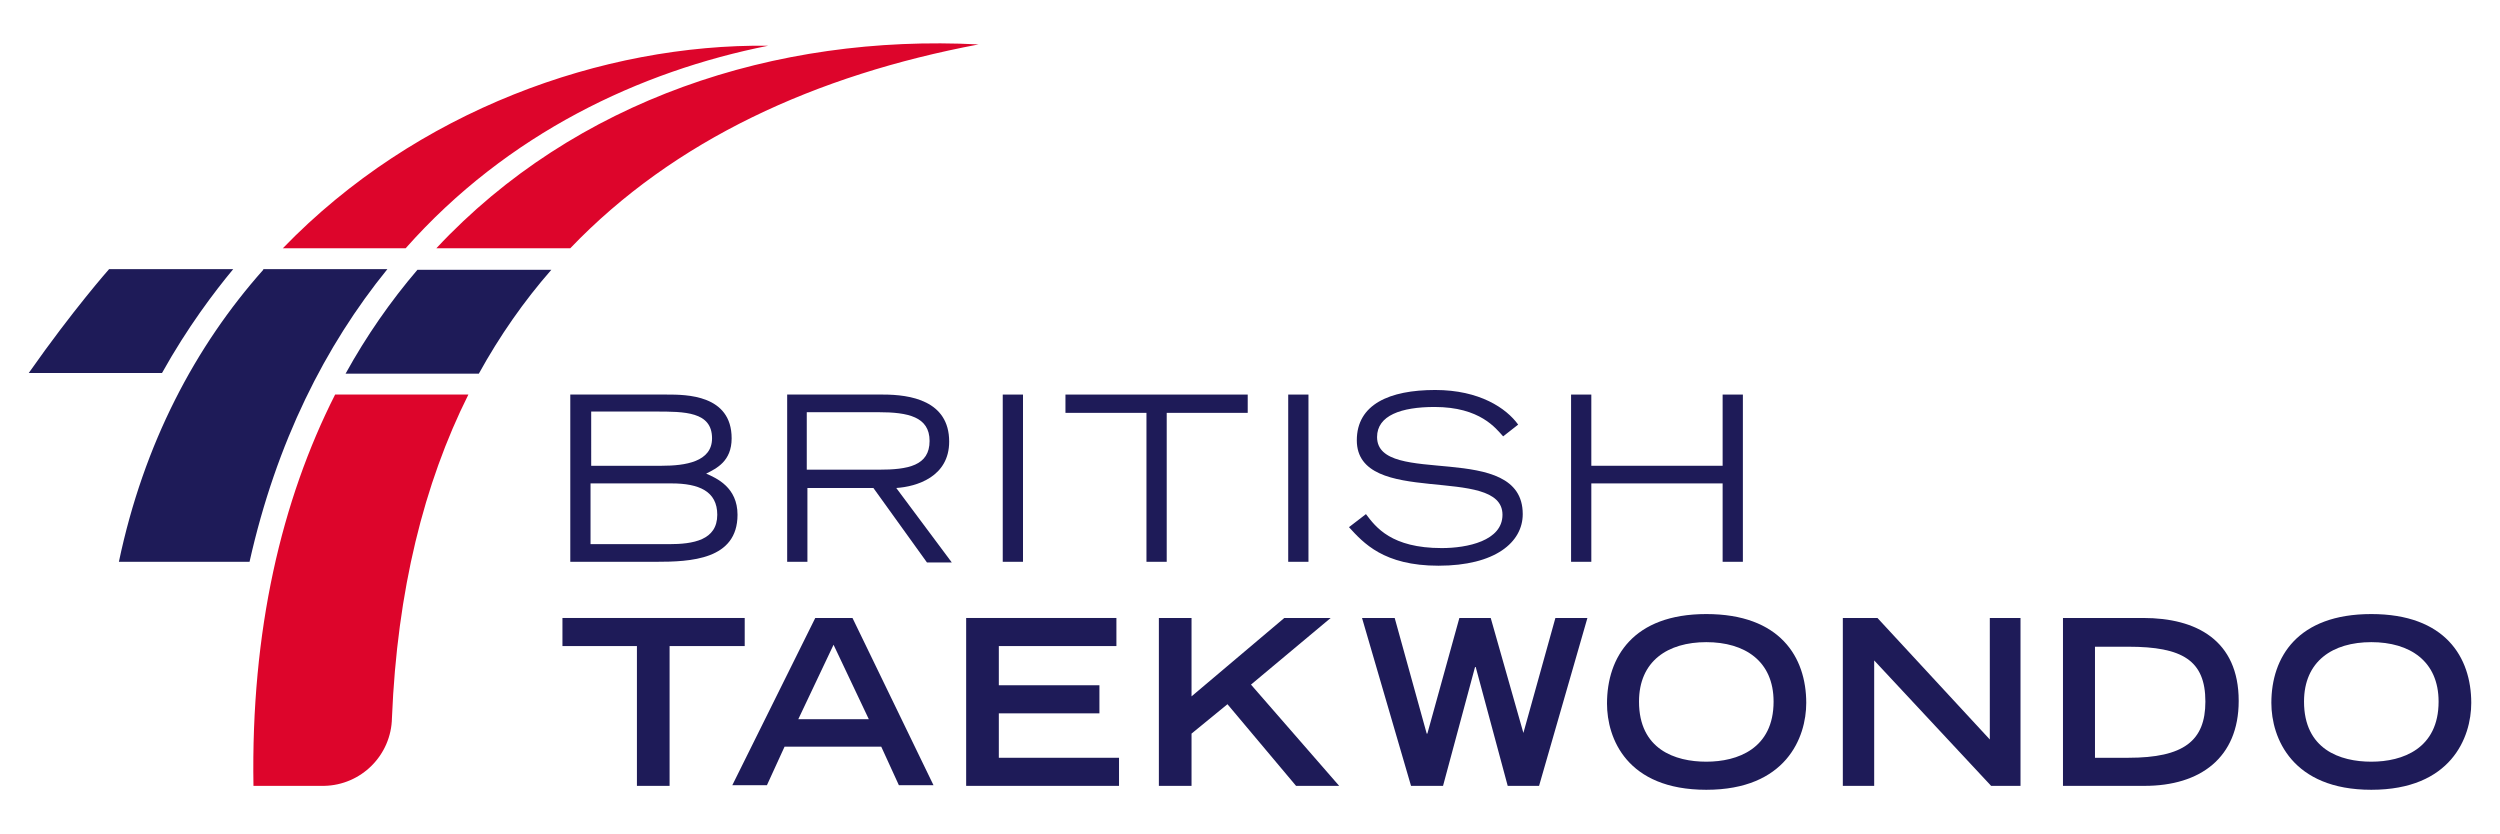 <?xml version="1.0" encoding="utf-8"?>
<!-- Generator: Adobe Illustrator 18.1.1, SVG Export Plug-In . SVG Version: 6.00 Build 0)  -->
<!DOCTYPE svg PUBLIC "-//W3C//DTD SVG 1.1//EN" "http://www.w3.org/Graphics/SVG/1.1/DTD/svg11.dtd">
<svg version="1.1" id="Layer_1" xmlns="http://www.w3.org/2000/svg" xmlns:xlink="http://www.w3.org/1999/xlink" x="0px" y="0px"
	 width="382.7px" height="127.6px" viewBox="0 0 382.7 127.6" enable-background="new 0 0 382.7 127.6" xml:space="preserve">
<g>
	<path fill-rule="evenodd" clip-rule="evenodd" fill="#DD052B" d="M38.8,120.3h10.8c5.7-0.1,10.3-4.7,10.4-10.4h0
		c0.8-19.5,4.9-35.9,11.7-49.5l-20.4,0C43.1,76.6,38.4,96.5,38.8,120.3L38.8,120.3z M66.8,38h20.5c15.9-16.6,37.6-26.5,62.5-31.2
		C118.7,5.2,88,15.3,66.8,38L66.8,38z M117.6,7C92.3,6.7,63.7,16.9,43.3,38h18.8C77.7,20.4,98,10.9,117.6,7L117.6,7z"/>
	<path fill-rule="evenodd" clip-rule="evenodd" fill="#1E1B58" d="M40.3,41.3C29.9,53,22,67.9,18.2,86h20
		c4.1-18.3,11.6-33.1,21.1-44.8H40.3L40.3,41.3z M63.9,41.3c-4.1,4.8-7.8,10.1-11,15.9h20.4c3.2-5.8,6.9-11.1,11.1-15.9H63.9
		L63.9,41.3z M35.7,41.2H16.7c0,0-5.5,6.2-12.3,15.9h20.4C28.7,50.1,32.8,44.7,35.7,41.2L35.7,41.2z"/>
	<path fill-rule="evenodd" clip-rule="evenodd" fill="#1E1B58" d="M87.3,60.4h14.8c2.9,0,9.9,0,9.9,6.7c0,3.5-2.3,4.6-3.9,5.4
		c1.6,0.7,4.8,2.1,4.8,6.3c0,6.9-7.2,7.2-12.5,7.2l-13.1,0V60.4L87.3,60.4z M90.4,71.3h10.9c3.6,0,7.7-0.6,7.7-4.2
		c0-4.1-4.2-4.1-8.7-4.1h-9.8V71.3L90.4,71.3z M90.4,83.3h12c3.7,0,7.4-0.6,7.4-4.5c0-3.6-2.8-4.8-7-4.8H90.4V83.3L90.4,83.3z"/>
	<path fill-rule="evenodd" clip-rule="evenodd" fill="#1E1B58" d="M120.4,60.4h14.8c4.1,0,10.1,0.9,10.1,7.2c0,5.4-5,6.9-8.1,7.1
		l8.5,11.4h-3.8l-8.2-11.4h-10.1V86h-3.1V60.4L120.4,60.4z M123.5,71.9h11c4.5,0,7.8-0.6,7.8-4.4c0-3.7-3.3-4.4-7.8-4.4h-11V71.9
		L123.5,71.9z"/>
	<polygon fill-rule="evenodd" clip-rule="evenodd" fill="#1E1B58" points="153.5,60.4 156.6,60.4 156.6,86 153.5,86 153.5,60.4 	"/>
	<polygon fill-rule="evenodd" clip-rule="evenodd" fill="#1E1B58" points="175.5,63.2 163.1,63.2 163.1,60.4 191,60.4 191,63.2 
		178.6,63.2 178.6,86 175.5,86 175.5,63.2 	"/>
	<polygon fill-rule="evenodd" clip-rule="evenodd" fill="#1E1B58" points="197.2,60.4 200.3,60.4 200.3,86 197.2,86 197.2,60.4 	"/>
	<path fill-rule="evenodd" clip-rule="evenodd" fill="#1E1B58" d="M209.1,78.7c1.5,2,3.9,5.2,11.6,5.2c3.9,0,9.3-1.1,9.3-5.1
		c0-7.8-22.3-1-22.3-11.4c0-5.5,5-7.7,12-7.7c6.8,0,10.9,2.8,12.7,5.3l-2.3,1.8c-1.1-1.2-3.5-4.5-10.5-4.5c-5.1,0-8.8,1.3-8.8,4.6
		c0,7.8,22.3,0.4,22.3,11.8c0,4.3-4.2,7.9-12.9,7.9c-8.4,0-11.5-3.5-13.7-5.9L209.1,78.7L209.1,78.7z"/>
	<polygon fill-rule="evenodd" clip-rule="evenodd" fill="#1E1B58" points="240.5,60.4 243.6,60.4 243.6,71.3 263.7,71.3 263.7,60.4 
		266.8,60.4 266.8,86 263.7,86 263.7,74 243.6,74 243.6,86 240.5,86 240.5,60.4 	"/>
	<polygon fill-rule="evenodd" clip-rule="evenodd" fill="#1E1B58" points="97.5,98.9 86.1,98.9 86.1,94.6 114,94.6 114,98.9 
		102.5,98.9 102.5,120.3 97.5,120.3 97.5,98.9 	"/>
	<path fill-rule="evenodd" clip-rule="evenodd" fill="#1E1B58" d="M124.8,94.6h5.7l12.4,25.6l-5.3,0l-2.7-5.9h-14.8l-2.7,5.9h-5.3
		L124.8,94.6L124.8,94.6z M133,110.1l-5.4-11.4l-5.4,11.4H133L133,110.1z"/>
	<polygon fill-rule="evenodd" clip-rule="evenodd" fill="#1E1B58" points="147.9,94.6 170.9,94.6 170.9,98.9 152.9,98.9 
		152.9,104.9 168.3,104.9 168.3,109.2 152.9,109.2 152.9,116 171.3,116 171.3,120.3 147.9,120.3 147.9,94.6 	"/>
	<polygon fill-rule="evenodd" clip-rule="evenodd" fill="#1E1B58" points="177.4,94.6 182.4,94.6 182.4,106.6 196.6,94.6 
		203.7,94.6 191.5,104.8 205,120.3 198.4,120.3 187.9,107.8 182.4,112.3 182.4,120.3 177.4,120.3 177.4,94.6 	"/>
	<polygon fill-rule="evenodd" clip-rule="evenodd" fill="#1E1B58" points="208.5,94.6 213.5,94.6 218.4,112.3 218.5,112.3 
		223.4,94.6 228.2,94.6 233.2,112.2 233.2,112.2 238.1,94.6 243,94.6 235.6,120.3 230.8,120.3 225.9,102.1 225.8,102.1 220.9,120.3 
		216,120.3 208.5,94.6 	"/>
	<path fill-rule="evenodd" clip-rule="evenodd" fill="#1E1B58" d="M261.2,94c11.3,0,15.3,6.6,15.3,13.6c0,5.3-3.1,13.3-15.3,13.3
		S246,113,246,107.7C246,100.6,250,94,261.2,94L261.2,94z M271.5,107.4c0-6.2-4.4-9.1-10.3-9.1c-5.9,0-10.3,2.9-10.3,9.1
		c0,7.3,5.5,9.2,10.3,9.2C266,116.6,271.5,114.6,271.5,107.4L271.5,107.4z"/>
	<polygon fill-rule="evenodd" clip-rule="evenodd" fill="#1E1B58" points="282.1,94.6 287.4,94.6 304.6,113.2 304.6,94.6 
		309.3,94.6 309.3,120.3 304.8,120.3 286.9,101.1 286.9,120.3 282.1,120.3 282.1,94.6 282.1,94.6 	"/>
	<path fill-rule="evenodd" clip-rule="evenodd" fill="#1E1B58" d="M315.8,94.6h12.3c8.1,0,14.6,3.4,14.6,12.7c0,8.7-5.9,13-14.4,13
		l-12.5,0V94.6L315.8,94.6z M325.8,116c8.5,0,11.8-2.6,11.8-8.6c0-6.3-3.5-8.4-11.8-8.4h-5.1v17H325.8L325.8,116z"/>
	<path fill-rule="evenodd" clip-rule="evenodd" fill="#1E1B58" d="M363,94c11.3,0,15.3,6.6,15.3,13.6c0,5.3-3.1,13.3-15.3,13.3
		c-12.1,0-15.3-7.9-15.3-13.3C347.7,100.6,351.7,94,363,94L363,94z M373.3,107.4c0-6.2-4.4-9.1-10.3-9.1c-5.9,0-10.3,2.9-10.3,9.1
		c0,7.3,5.5,9.2,10.3,9.2C367.8,116.6,373.3,114.6,373.3,107.4L373.3,107.4z"/>
</g>
</svg>
